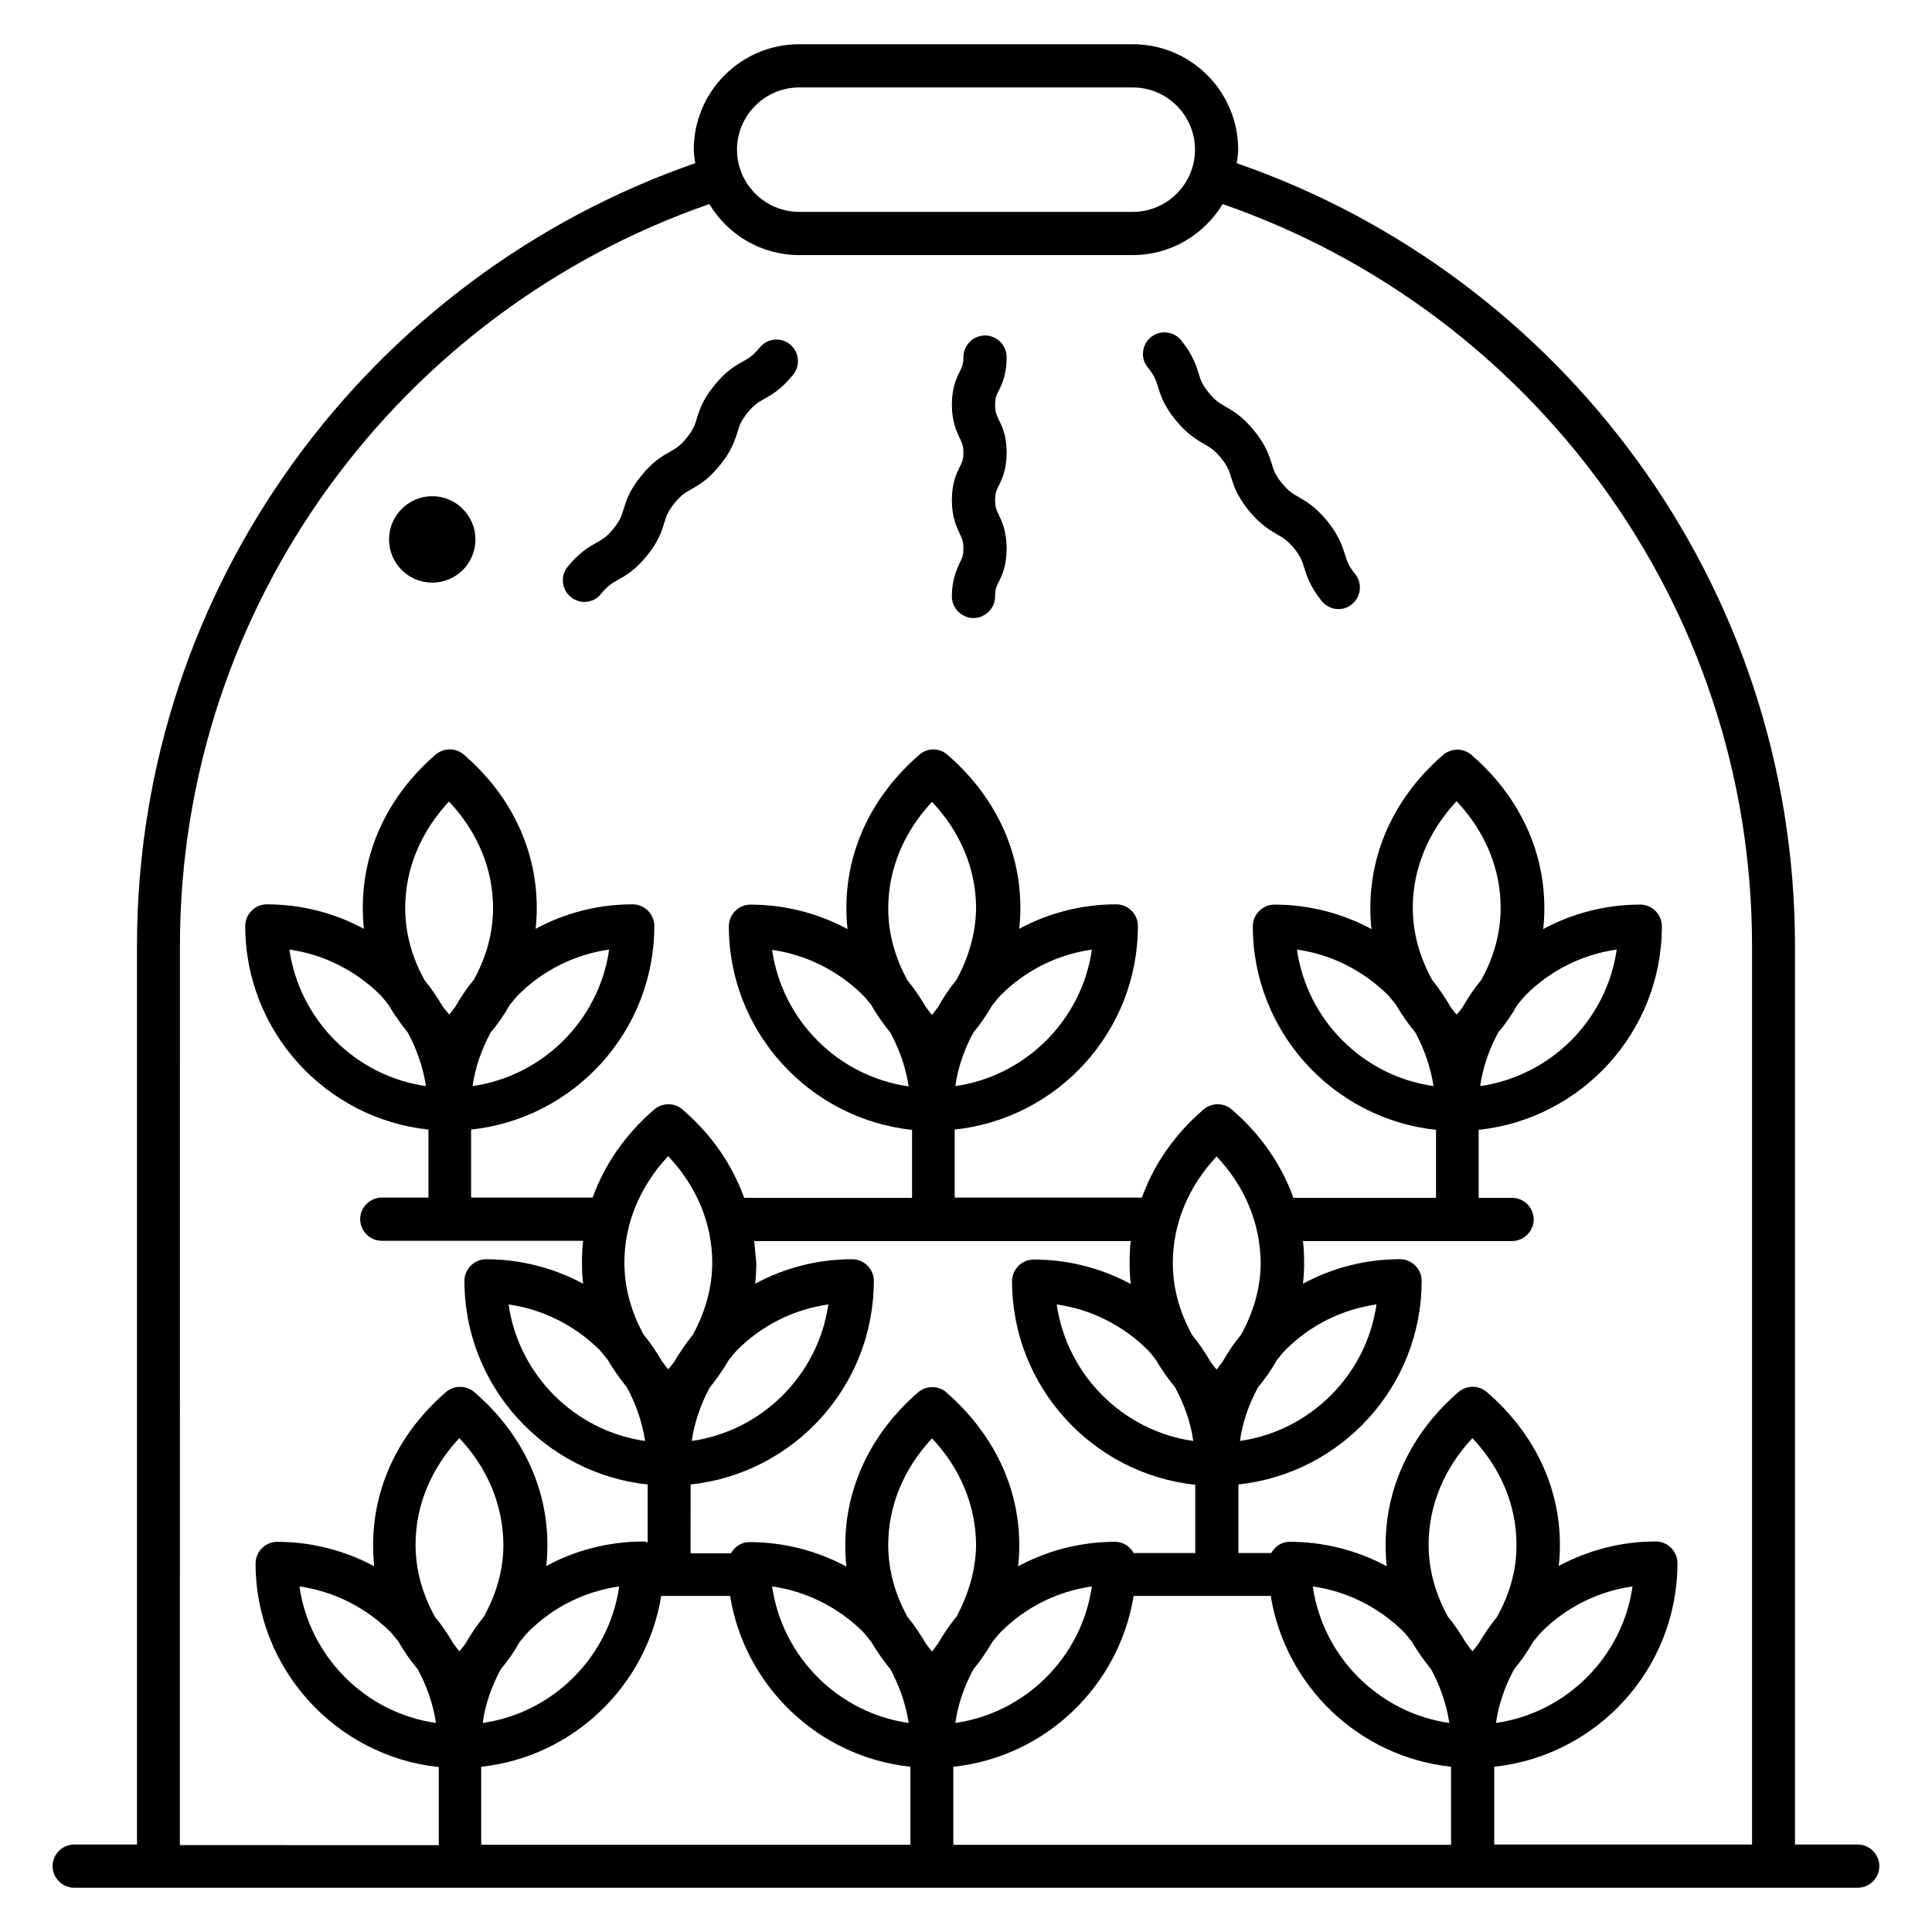 <?xml version="1.0" encoding="UTF-8"?>
<!-- Uploaded to: ICON Repo, www.svgrepo.com, Generator: ICON Repo Mixer Tools -->
<svg fill="#000000" width="800px" height="800px" version="1.1" viewBox="144 144 512 512" xmlns="http://www.w3.org/2000/svg">
 <g>
  <path d="m636.33 632.82h-16.641v-238.09c0-96.027-61.984-177.71-147.94-207.48 0.152-1.145 0.383-2.367 0.383-3.586 0-15.418-12.52-27.938-27.938-27.938l-88.398-0.004c-15.418 0-27.938 12.52-27.938 27.938 0 1.223 0.23 2.441 0.383 3.586-85.957 29.852-147.94 111.45-147.94 207.48v238.09h-16.641c-3.129 0-5.727 2.594-5.727 5.727 0 3.129 2.594 5.727 5.727 5.727h472.66c3.129 0 5.727-2.594 5.727-5.727-0.004-3.133-2.598-5.727-5.727-5.727zm-386.71-53.742c1.449 2.594 3.207 5.039 5.113 7.328 2.367 4.426 4.047 9.16 4.809 14.199-18.703-2.672-33.512-17.559-36.184-36.184 9.082 1.297 17.48 5.496 24.121 12.062 0.77 0.84 1.457 1.754 2.141 2.594zm32.141 0c0.762-0.84 1.375-1.754 2.215-2.594 6.641-6.641 15.039-10.762 24.121-12.062-2.672 18.703-17.559 33.512-36.184 36.184 0.688-4.961 2.367-9.695 4.734-14.121 1.906-2.367 3.66-4.809 5.113-7.406zm23.281-74.73c1.449 2.519 3.207 4.961 5.113 7.328 2.367 4.426 4.047 9.16 4.809 14.199-18.703-2.672-33.512-17.559-36.184-36.184 9.082 1.297 17.48 5.496 24.121 12.062 0.766 0.84 1.375 1.68 2.141 2.594zm38.852-31.449h99.77c-0.23 1.91-0.305 3.742-0.305 5.727 0 1.91 0.078 3.816 0.305 5.648-7.785-4.199-16.641-6.488-25.727-6.488-3.129 0-5.727 2.594-5.727 5.727 0 27.938 21.297 51.066 48.551 53.969v18.09h-16.336c-0.992-1.754-2.75-2.977-4.887-2.977-9.16 0-17.938 2.289-25.727 6.488 0.23-1.91 0.305-3.742 0.305-5.648 0-15.344-6.871-29.695-19.617-40.688-2.137-1.602-5.113-1.527-7.176 0.23-12.441 10.762-19.312 25.113-19.312 40.535 0 1.91 0.078 3.816 0.305 5.648-7.785-4.199-16.641-6.488-25.727-6.488-2.137 0-3.894 1.223-4.887 2.977h-10.688l0.012-18.246c27.25-2.902 48.551-25.953 48.551-53.969 0-3.129-2.594-5.727-5.727-5.727-9.16 0-17.938 2.289-25.727 6.488 0.23-1.91 0.305-3.742 0.305-5.648-0.227-1.832-0.379-3.742-0.535-5.648zm30.992-62.594c1.449 2.594 3.207 5.039 5.113 7.406 2.367 4.426 4.047 9.16 4.809 14.199-18.703-2.672-33.512-17.48-36.184-36.184 9.082 1.297 17.48 5.496 24.121 12.062 0.77 0.758 1.379 1.676 2.141 2.516zm32.137 0c0.762-0.84 1.375-1.754 2.215-2.594 6.641-6.641 15.039-10.762 24.121-12.062-2.672 18.703-17.559 33.512-36.184 36.184 0.688-4.961 2.367-9.695 4.734-14.121 1.91-2.293 3.59-4.812 5.113-7.406zm-9.539-6.641c-1.91 2.289-3.512 4.734-4.961 7.328-0.535 0.609-0.992 1.375-1.527 1.984-0.609-0.688-1.07-1.375-1.602-2.062-1.449-2.441-3.055-4.887-4.887-7.098-3.281-5.953-5.113-12.367-5.113-19.082 0-10.383 4.121-20.23 11.602-28.242 7.559 8.016 11.68 17.863 11.68 28.242-0.078 6.562-1.988 13.051-5.191 18.93zm84.961 100.68c0.762-0.84 1.375-1.754 2.215-2.594 6.641-6.641 15.039-10.762 24.121-12.062-2.672 18.703-17.559 33.512-36.184 36.184 0.688-4.961 2.367-9.695 4.734-14.121 1.906-2.367 3.66-4.809 5.113-7.406zm-1.68 62.594c3.894 23.969 23.434 42.672 47.785 45.266v20.688h-131.91v-20.684c24.352-2.594 43.891-21.297 47.785-45.266zm37.402 12.137c1.449 2.519 3.207 4.961 5.113 7.328 2.367 4.426 4.047 9.16 4.809 14.199-18.703-2.672-33.512-17.559-36.184-36.184 9.082 1.297 17.48 5.496 24.121 12.062 0.766 0.84 1.453 1.754 2.141 2.594zm32.137 0c0.762-0.84 1.375-1.754 2.215-2.594 6.641-6.641 15.039-10.762 24.121-12.062-2.672 18.703-17.559 33.512-36.184 36.184 0.688-4.961 2.367-9.695 4.734-14.121 1.906-2.367 3.664-4.809 5.113-7.406zm-9.539-6.641c-1.832 2.289-3.434 4.656-4.961 7.176-0.535 0.688-0.992 1.375-1.602 1.984-0.609-0.688-1.07-1.375-1.602-2.062-1.449-2.441-3.055-4.887-4.887-7.098-3.281-5.953-5.113-12.367-5.113-19.082 0-10.383 4.121-20.23 11.602-28.242 7.559 8.016 11.68 17.863 11.68 28.242 0.07 6.719-1.836 13.129-5.117 19.082zm-165.88 6.641c1.449 2.519 3.207 4.961 5.113 7.328 2.367 4.426 4.047 9.16 4.809 14.199-18.703-2.672-33.512-17.559-36.184-36.184 9.082 1.297 17.48 5.496 24.121 12.062 0.77 0.84 1.379 1.754 2.141 2.594zm32.137 0c0.762-0.84 1.375-1.754 2.215-2.594 6.641-6.641 15.039-10.762 24.121-12.062-2.672 18.703-17.559 33.512-36.184 36.184 0.688-4.961 2.367-9.695 4.734-14.121 1.91-2.367 3.59-4.809 5.113-7.406zm-9.539-6.641c-1.91 2.289-3.512 4.734-4.961 7.25-0.535 0.609-0.992 1.375-1.527 1.984-0.609-0.688-1.07-1.375-1.602-2.062-1.449-2.441-3.055-4.887-4.887-7.098-3.281-5.953-5.113-12.367-5.113-19.082 0-10.383 4.121-20.23 11.602-28.242 7.559 8.016 11.602 17.863 11.68 28.242-0.078 6.644-1.988 13.055-5.191 19.008zm52.824-68.09c1.449 2.519 3.207 4.961 5.113 7.328 2.367 4.426 4.121 9.16 4.809 14.199-18.703-2.672-33.512-17.559-36.184-36.184 9.082 1.297 17.48 5.496 24.121 12.062 0.766 0.84 1.453 1.68 2.141 2.594zm22.594-6.641c-1.91 2.289-3.512 4.734-4.961 7.25-0.535 0.609-0.992 1.375-1.527 1.984-0.609-0.688-1.07-1.375-1.602-2.062-1.449-2.441-3.055-4.887-4.887-7.098-3.281-5.953-5.113-12.367-5.113-19.082 0-10.383 4.121-20.23 11.602-28.242 7.559 8.016 11.602 17.863 11.68 28.242 0 6.641-1.91 13.055-5.191 19.008zm-135.72 6.641c0.762-0.84 1.375-1.754 2.215-2.594 6.641-6.641 15.039-10.762 24.121-12.062-2.672 18.703-17.559 33.512-36.184 36.184 0.688-4.961 2.367-9.695 4.734-14.121 1.906-2.367 3.586-4.809 5.113-7.406zm-9.543-6.641c-1.832 2.289-3.434 4.656-4.961 7.176-0.535 0.688-0.992 1.375-1.602 1.984-0.609-0.688-1.07-1.375-1.602-2.062-1.449-2.441-3.055-4.887-4.887-7.098-3.281-5.953-5.113-12.367-5.113-19.082 0-10.383 4.121-20.23 11.602-28.242 7.559 8.016 11.68 17.863 11.68 28.242-0.004 6.715-1.91 13.129-5.117 19.082zm-8.398 69.234h18.242c3.894 23.969 23.434 42.672 47.785 45.266v20.688h-113.74l0.004-20.684c24.273-2.598 43.816-21.375 47.707-45.27zm-47.02 5.496c-1.832 2.289-3.434 4.656-4.887 7.176-0.535 0.688-0.992 1.375-1.602 1.984-0.609-0.688-1.07-1.375-1.602-2.062-1.449-2.519-3.055-4.887-4.887-7.098-3.281-5.953-5.113-12.367-5.113-19.082 0-10.383 4.121-20.23 11.602-28.242 7.559 8.016 11.602 17.863 11.68 28.242 0 6.719-1.91 13.207-5.191 19.082zm83.586-405.26h88.395c9.082 0 16.488 7.406 16.488 16.488 0 9.082-7.406 16.488-16.488 16.488h-88.395c-9.082 0-16.488-7.406-16.488-16.488 0-9.082 7.406-16.488 16.488-16.488zm-164.12 227.55c0-90.992 58.777-168.39 140.3-196.64 4.887 8.09 13.664 13.512 23.816 13.512h88.395c10.078 0 18.93-5.418 23.816-13.512 81.527 28.242 140.3 105.65 140.3 196.64v238.09h-68.32v-20.609c27.25-2.902 48.551-25.953 48.551-53.969 0-3.129-2.594-5.727-5.727-5.727-9.16 0-17.938 2.289-25.727 6.488 0.23-1.91 0.305-3.742 0.305-5.648 0-15.344-6.871-29.695-19.391-40.457-2.137-1.832-5.344-1.832-7.481 0-12.441 10.762-19.312 25.113-19.312 40.535 0 1.91 0.078 3.816 0.305 5.648-7.785-4.199-16.641-6.488-25.727-6.488-2.137 0-3.894 1.223-4.887 2.977h-8.703l0.008-18.168c27.25-2.902 48.551-25.953 48.551-53.969 0-3.129-2.594-5.727-5.727-5.727-9.16 0-17.938 2.289-25.727 6.488 0.23-1.91 0.305-3.742 0.305-5.648 0-1.91-0.078-3.816-0.305-5.648h55.418c3.129 0 5.727-2.594 5.727-5.727 0-3.129-2.594-5.727-5.727-5.727h-8.855v-18.016c27.25-2.902 48.551-25.953 48.551-53.969 0-3.129-2.594-5.727-5.727-5.727-9.16 0-17.938 2.289-25.727 6.488 0.23-1.91 0.305-3.742 0.305-5.648 0-15.344-6.871-29.695-19.008-40.227-2.137-2.137-5.496-2.215-7.785-0.305-12.441 10.762-19.312 25.113-19.312 40.535 0 1.91 0.078 3.816 0.305 5.648-7.785-4.199-16.641-6.488-25.727-6.488-3.129 0-5.727 2.594-5.727 5.727 0 27.938 21.297 51.066 48.551 53.969v18.016h-37.785c-3.129-8.703-8.551-16.641-16.031-23.129-2.137-2.137-5.496-2.215-7.785-0.305-7.711 6.641-13.207 14.656-16.336 23.359h-49.617v-18.016c27.25-2.902 48.551-25.953 48.551-53.969 0-3.129-2.594-5.727-5.727-5.727-9.16 0-17.938 2.289-25.727 6.488 0.23-1.91 0.305-3.742 0.305-5.648 0-15.344-6.871-29.695-19.312-40.457-2.137-1.91-5.344-1.91-7.481 0-12.441 10.762-19.312 25.113-19.312 40.535 0 1.91 0.078 3.816 0.305 5.648-7.785-4.199-16.641-6.488-25.727-6.488-3.129 0-5.727 2.594-5.727 5.727 0 27.938 21.297 51.066 48.551 53.969v18.016l-9.379-0.004h-35.113c-3.129-8.703-8.551-16.641-16.031-23.129-2.137-2.137-5.496-2.215-7.785-0.305-7.711 6.641-13.207 14.656-16.336 23.359h-32.215v-18.016c27.25-2.902 48.551-25.953 48.551-53.969 0-3.129-2.594-5.727-5.727-5.727-9.16 0-17.938 2.289-25.727 6.488 0.23-1.91 0.305-3.742 0.305-5.648 0-15.344-6.871-29.695-19.008-40.227-2.137-2.137-5.496-2.215-7.785-0.305-12.441 10.762-19.312 25.113-19.312 40.535 0 1.91 0.078 3.816 0.305 5.648-7.785-4.199-16.641-6.488-25.727-6.488-3.129 0-5.727 2.594-5.727 5.727 0 27.938 21.297 51.066 48.551 53.969v18.016h-12.367c-3.129 0-5.727 2.594-5.727 5.727 0 3.129 2.594 5.727 5.727 5.727h53.359c-0.23 1.91-0.305 3.742-0.305 5.727 0 1.91 0.078 3.816 0.305 5.648-7.785-4.199-16.641-6.488-25.727-6.488-3.129 0-5.727 2.594-5.727 5.727 0 27.938 21.297 51.066 48.551 53.969v15.344c-0.383-0.078-0.762-0.23-1.145-0.23-9.16 0-17.938 2.289-25.727 6.488 0.23-1.91 0.305-3.742 0.305-5.648 0-15.344-6.871-29.695-19.391-40.457-2.137-1.832-5.344-1.832-7.481 0-12.441 10.762-19.312 25.113-19.312 40.535 0 1.91 0.078 3.816 0.305 5.648-7.785-4.199-16.641-6.488-25.727-6.488-3.129 0-5.727 2.594-5.727 5.727 0 27.938 21.297 51.066 48.551 53.969v20.688l-68.617-0.016zm322.29 15.574c1.449 2.519 3.207 5.039 5.113 7.328 2.367 4.426 4.047 9.16 4.809 14.199-18.703-2.672-33.512-17.48-36.184-36.184 9.082 1.297 17.48 5.496 24.121 12.062 0.77 0.836 1.457 1.754 2.141 2.594zm32.137 0c0.762-0.84 1.375-1.754 2.215-2.594 6.641-6.641 15.039-10.762 24.121-12.062-2.672 18.703-17.559 33.512-36.184 36.184 0.688-4.961 2.367-9.695 4.734-14.121 1.91-2.293 3.664-4.812 5.113-7.406zm-9.539-6.641c-1.91 2.289-3.512 4.734-4.961 7.25-0.535 0.688-0.992 1.375-1.602 1.984-0.609-0.609-1.07-1.375-1.602-2.062-1.449-2.519-3.055-4.887-4.887-7.176-3.281-5.953-5.113-12.367-5.113-19.082 0-10.383 4.121-20.23 11.602-28.242 7.559 8.016 11.68 17.863 11.68 28.242-0.004 6.719-1.836 13.207-5.117 19.086zm-289.61 6.641c1.449 2.519 3.207 4.961 5.113 7.328 2.367 4.426 4.047 9.16 4.809 14.199-18.703-2.672-33.512-17.559-36.184-36.184 9.082 1.297 17.48 5.496 24.121 12.062 0.766 0.836 1.453 1.754 2.141 2.594zm32.137 0c0.762-0.84 1.375-1.754 2.215-2.594 6.641-6.641 15.039-10.762 24.121-12.062-2.672 18.703-17.559 33.512-36.184 36.184 0.688-4.961 2.367-9.695 4.734-14.121 1.906-2.293 3.66-4.812 5.113-7.406zm-9.543-6.641c-1.91 2.289-3.512 4.734-4.961 7.25-0.535 0.609-0.992 1.375-1.527 1.984-0.609-0.688-1.07-1.375-1.68-2.062-1.449-2.441-3.055-4.887-4.887-7.098-3.281-5.953-5.113-12.367-5.113-19.082 0-10.383 4.121-20.23 11.602-28.242 7.559 8.016 11.68 17.863 11.68 28.242 0 6.641-1.832 13.129-5.113 19.008z"/>
  <path d="m450.84 246.41c0.688 2.215 1.527 4.961 4.656 8.855 3.129 3.816 5.648 5.266 7.633 6.414 1.602 0.918 2.672 1.527 4.426 3.664 1.754 2.137 2.137 3.281 2.672 5.039 0.688 2.215 1.527 4.961 4.656 8.855 3.129 3.816 5.648 5.266 7.633 6.414 1.602 0.918 2.672 1.527 4.426 3.664 1.754 2.137 2.137 3.359 2.672 5.113 0.688 2.215 1.602 5.039 4.656 8.855 1.145 1.375 2.75 2.137 4.426 2.137 1.297 0 2.519-0.383 3.586-1.297 2.441-1.984 2.824-5.574 0.84-8.016-1.754-2.137-2.137-3.359-2.672-5.113-0.688-2.215-1.602-5.039-4.656-8.855-3.129-3.816-5.648-5.266-7.633-6.414-1.602-0.918-2.672-1.527-4.426-3.664-1.754-2.137-2.137-3.281-2.672-5.039-0.688-2.215-1.527-4.961-4.656-8.855-3.129-3.816-5.648-5.266-7.633-6.414-1.602-0.918-2.672-1.527-4.426-3.664s-2.137-3.281-2.672-5.039c-0.688-2.215-1.527-4.961-4.656-8.855-1.984-2.441-5.574-2.824-8.016-0.84s-2.824 5.574-0.84 8.016c1.762 2.137 2.144 3.281 2.676 5.039z"/>
  <path d="m298.86 303.51c1.68 0 3.281-0.688 4.426-2.137 1.754-2.137 2.824-2.75 4.426-3.664 2.062-1.145 4.582-2.594 7.711-6.414 3.129-3.816 3.969-6.641 4.656-8.855 0.535-1.754 0.918-2.902 2.672-5.113 1.754-2.137 2.824-2.75 4.426-3.664 2.062-1.145 4.582-2.594 7.633-6.414 3.129-3.816 3.969-6.641 4.656-8.855 0.535-1.754 0.918-2.902 2.672-5.039 1.754-2.137 2.824-2.75 4.426-3.664 2.062-1.145 4.582-2.594 7.633-6.414 1.984-2.441 1.602-6.031-0.84-8.016-2.441-1.984-6.031-1.602-8.016 0.84-1.754 2.137-2.824 2.75-4.426 3.664-2.062 1.145-4.582 2.594-7.633 6.414-3.129 3.816-3.969 6.641-4.656 8.855-0.535 1.754-0.918 2.902-2.672 5.039-1.754 2.137-2.824 2.75-4.426 3.664-2.062 1.145-4.582 2.594-7.633 6.414-3.129 3.816-3.969 6.641-4.656 8.855-0.535 1.754-0.918 2.902-2.672 5.113-1.754 2.137-2.824 2.75-4.426 3.664-2.062 1.145-4.582 2.594-7.711 6.414-1.984 2.441-1.602 6.031 0.84 8.016 1.07 0.84 2.293 1.297 3.59 1.297z"/>
  <path d="m396.26 302.06c0 3.129 2.594 5.727 5.727 5.727 3.129 0 5.727-2.594 5.727-5.727 0-1.832 0.305-2.519 0.992-3.894 0.918-1.832 2.062-4.352 2.062-8.855s-1.223-7.023-2.062-8.855c-0.609-1.297-0.992-1.984-0.992-3.894 0-1.832 0.305-2.519 0.992-3.894 0.918-1.832 2.062-4.352 2.062-8.777 0-4.504-1.223-6.945-2.137-8.777-0.609-1.297-0.918-1.984-0.918-3.816s0.305-2.519 0.992-3.816c0.918-1.832 2.062-4.352 2.062-8.855 0-3.129-2.594-5.727-5.727-5.727-3.129 0-5.727 2.594-5.727 5.727 0 1.832-0.305 2.519-0.992 3.894-0.918 1.832-2.062 4.352-2.062 8.777s1.223 6.945 2.062 8.777c0.609 1.297 0.992 1.984 0.992 3.816s-0.305 2.519-0.992 3.894c-0.918 1.832-2.062 4.352-2.062 8.777 0 4.504 1.223 7.023 2.062 8.855 0.609 1.297 0.992 1.984 0.992 3.894s-0.305 2.519-0.992 3.894c-0.84 1.906-2.062 4.426-2.062 8.855z"/>
  <path d="m258.55 298.4c6.336 0 11.449-5.113 11.449-11.449 0-6.258-5.113-11.449-11.449-11.449-6.258 0-11.449 5.113-11.449 11.449 0 6.332 5.113 11.449 11.449 11.449z"/>
 </g>
</svg>